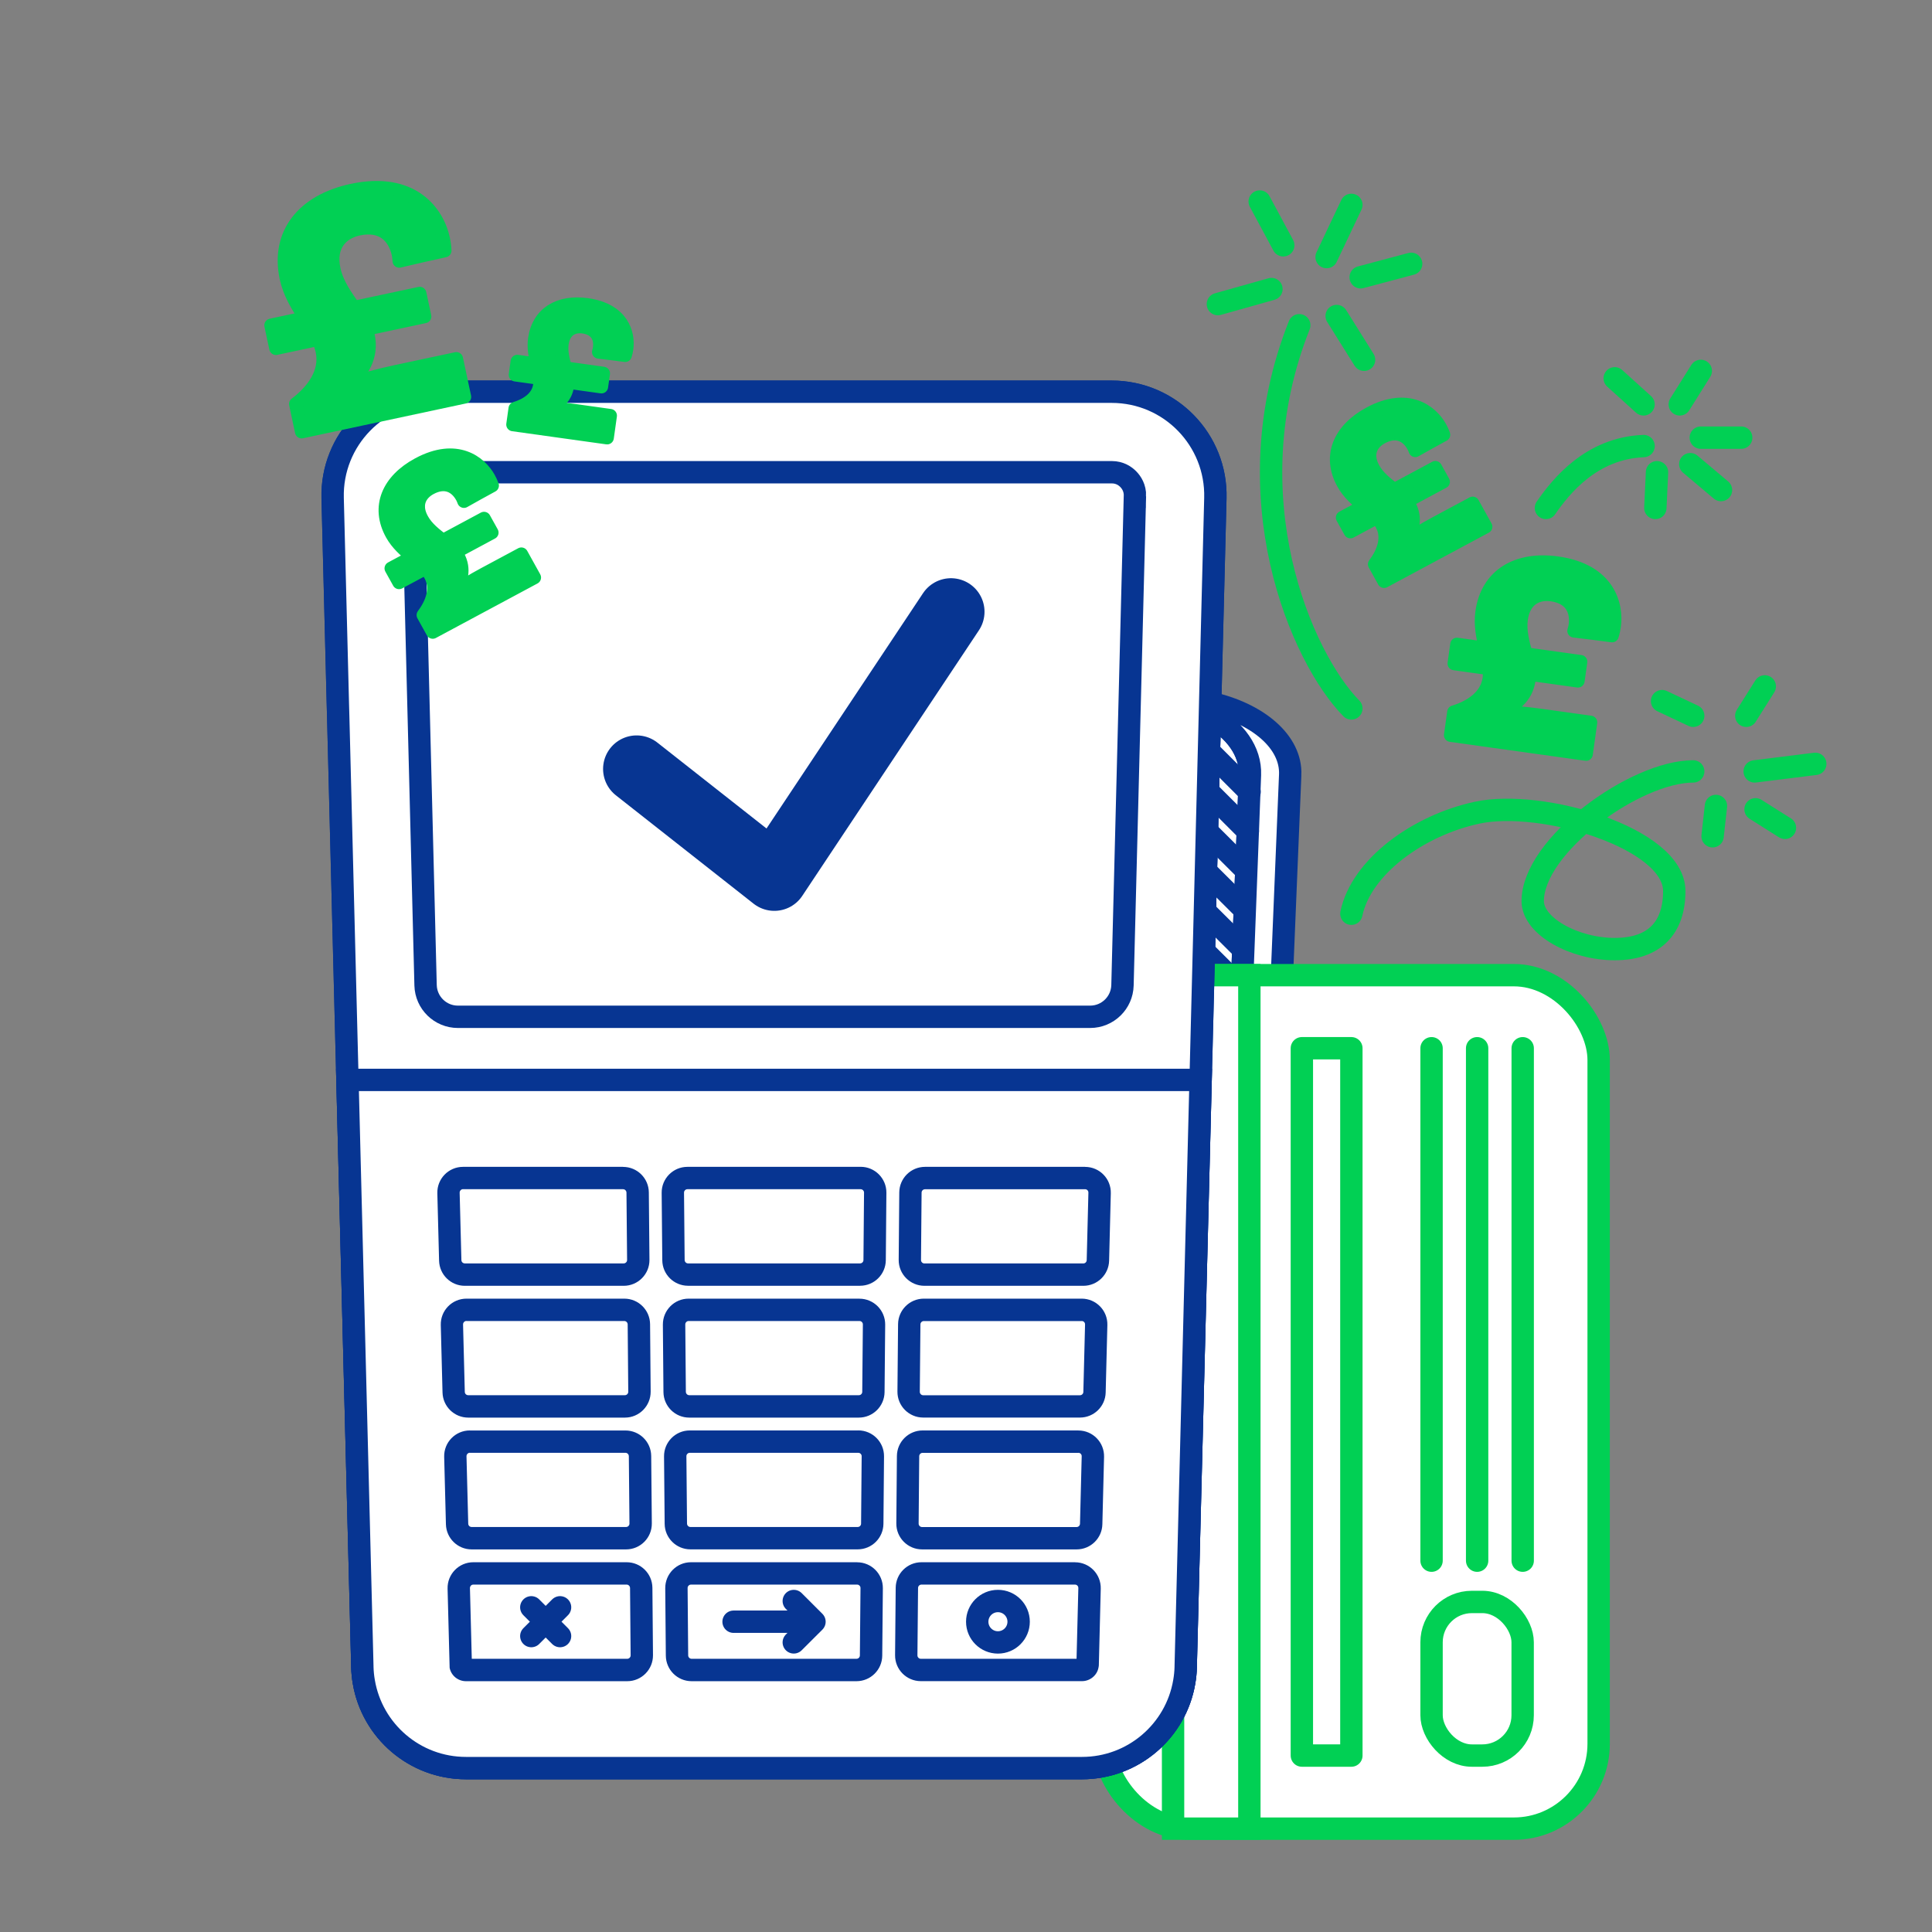 <svg xmlns="http://www.w3.org/2000/svg" id="Layer_1" viewBox="0 0 432 432"><rect x="0" y="0" width="432" height="432" fill="#808080" stroke="none"/><defs><style>.cls-1{fill-rule:evenodd;}.cls-1,.cls-2,.cls-3,.cls-4,.cls-5,.cls-6,.cls-7,.cls-8{stroke-linecap:round;}.cls-1,.cls-2,.cls-3,.cls-4,.cls-6,.cls-8{stroke-width:5px;}.cls-1,.cls-3,.cls-6,.cls-7{stroke:#073592;}.cls-1,.cls-3,.cls-7,.cls-8{fill:none;}.cls-1,.cls-4,.cls-5,.cls-7{stroke-linejoin:round;}.cls-2,.cls-3,.cls-6,.cls-8{stroke-miterlimit:10;}.cls-2,.cls-9,.cls-4,.cls-6{fill:#fff;}.cls-2,.cls-4,.cls-5,.cls-8{stroke:#01d054;}.cls-5{fill:#01d054;stroke-width:3px;}.cls-7{stroke-width:15px;}.cls-10{fill:#073592;}</style></defs><path class="cls-6" d="M279.49,173.27l-7.15,188.02c-.18,4.4-2.9,8.38-7.21,11.29l5.4-212.53c5.64,3.15,9.16,7.92,8.96,13.22Z"></path><path class="cls-6" d="M288.49,173.27l-7.75,188.02c-.28,6.59-6.75,12.22-15.94,14.77.19-1.08.3-2.18.33-3.31v-.17c4.31-2.91,7.03-6.89,7.21-11.29l7.15-188.02c.2-5.3-3.32-10.07-8.96-13.22l.07-2.9c10.66,2.38,18.2,8.74,17.89,16.12Z"></path><line class="cls-6" x1="270.22" y1="167.89" x2="279.41" y2="177.08"></line><line class="cls-6" x1="270" y1="176.83" x2="279.02" y2="185.84"></line><line class="cls-6" x1="269.77" y1="185.77" x2="278.63" y2="194.61"></line><line class="cls-6" x1="269.55" y1="194.71" x2="278.24" y2="203.37"></line><line class="cls-6" x1="269.33" y1="203.64" x2="277.85" y2="212.13"></line><line class="cls-6" x1="269.11" y1="212.58" x2="277.46" y2="220.89"></line><line class="cls-6" x1="268.89" y1="221.52" x2="277.08" y2="229.66"></line><line class="cls-6" x1="268.67" y1="230.46" x2="276.69" y2="238.42"></line><line class="cls-6" x1="268.44" y1="239.4" x2="276.3" y2="247.18"></line><line class="cls-6" x1="268.22" y1="248.34" x2="275.91" y2="255.94"></line><line class="cls-6" x1="268" y1="257.28" x2="275.52" y2="264.71"></line><line class="cls-6" x1="267.78" y1="266.22" x2="275.13" y2="273.47"></line><line class="cls-6" x1="267.56" y1="275.15" x2="274.74" y2="282.23"></line><line class="cls-6" x1="267.34" y1="284.09" x2="274.35" y2="290.99"></line><line class="cls-6" x1="267.12" y1="293.03" x2="273.96" y2="299.76"></line><line class="cls-6" x1="266.89" y1="301.97" x2="273.57" y2="308.52"></line><line class="cls-6" x1="266.67" y1="310.91" x2="273.19" y2="317.28"></line><line class="cls-6" x1="266.45" y1="319.85" x2="272.8" y2="326.04"></line><line class="cls-6" x1="266.23" y1="328.79" x2="272.41" y2="334.8"></line><line class="cls-6" x1="266.01" y1="337.73" x2="272.02" y2="343.57"></line><line class="cls-6" x1="265.79" y1="346.66" x2="271.63" y2="352.33"></line><line class="cls-6" x1="265.56" y1="355.6" x2="271.24" y2="361.09"></line><rect class="cls-2" x="246.88" y="218.05" width="110.58" height="190.84" rx="18.96" ry="18.96"></rect><rect class="cls-2" x="262.3" y="218.05" width="17.06" height="190.84"></rect><rect class="cls-4" x="291.1" y="234.39" width="11.07" height="158.16"></rect><rect class="cls-2" x="320.1" y="358.2" width="20.37" height="34.35" rx="9.02" ry="9.02"></rect><line class="cls-2" x1="320.1" y1="348.97" x2="320.1" y2="234.39"></line><line class="cls-2" x1="330.29" y1="348.97" x2="330.29" y2="234.39"></line><line class="cls-2" x1="340.48" y1="348.97" x2="340.48" y2="234.39"></line><path class="cls-6" d="M271.76,111.37l-1.16,45.78-.07,2.9-5.4,212.53v.17c-.03,1.13-.14,2.23-.33,3.31-1.85,10.98-11.41,19.29-22.86,19.29H104.2c-11.45,0-21-8.31-22.85-19.29-.19-1.08-.3-2.18-.33-3.31v-.17l-5.4-212.53-.08-2.89-1.16-45.79c-.33-13.03,10.15-23.78,23.19-23.78h151.01c13.04,0,23.51,10.75,23.18,23.78Z"></path><path class="cls-6" d="M271.76,111.37l-1.16,45.78-.07,2.9-5.4,212.53v.17c-.03,1.13-.14,2.23-.33,3.31-1.85,10.98-11.41,19.29-22.86,19.29H104.2c-11.45,0-21-8.31-22.85-19.29-.19-1.08-.3-2.18-.33-3.31v-.17l-5.4-212.53-.08-2.89-1.16-45.79c-.33-13.03,10.15-23.78,23.19-23.78h151.01c13.04,0,23.51,10.75,23.18,23.78Z"></path><path class="cls-6" d="M253.77,110.92l-2.78,109.39c-.1,3.92-3.31,7.05-7.23,7.05H102.39c-3.92,0-7.13-3.13-7.23-7.05l-2.77-109.39c-.05-1.81.77-3.04,1.47-3.76.7-.71,1.91-1.57,3.72-1.57h151.01c1.81,0,3.02.86,3.71,1.57.7.72,1.52,1.95,1.48,3.76Z"></path><line class="cls-6" x1="77.69" y1="241.48" x2="268.46" y2="241.48"></line><path class="cls-6" d="M268.46,241.47l-3.33,131.11v.17c-.03,1.13-.14,2.23-.33,3.31-1.85,10.98-11.41,19.29-22.86,19.29H104.2c-11.45,0-21-8.31-22.85-19.29-.19-1.08-.3-2.18-.33-3.31v-.17l-3.33-131.11h190.77Z"></path><path class="cls-9" d="M205.91,373.41c-.88,0-1.7-.34-2.31-.96-.62-.62-.95-1.45-.94-2.32l.14-15.08c.02-1.78,1.48-3.23,3.26-3.23h34.33c.89,0,1.71.35,2.33.98s.95,1.47.92,2.36l-.43,17.07-.04.22c-.09.52-.63.96-1.22.96h-36.04ZM154.65,373.41c-1.78,0-3.24-1.45-3.26-3.23l-.13-15.08c0-.88.33-1.7.94-2.32.62-.62,1.44-.96,2.31-.96h37.14c.88,0,1.7.34,2.31.96.62.62.95,1.45.94,2.32l-.14,15.08c-.02,1.78-1.48,3.23-3.26,3.23h-36.87ZM104.2,373.41c-.55,0-1.01-.33-1.17-.82l-.45-17.43c-.02-.89.3-1.72.92-2.36.62-.63,1.45-.98,2.33-.98h34.28c1.78,0,3.24,1.45,3.26,3.23l.13,15.08c0,.88-.33,1.7-.94,2.32-.62.62-1.44.96-2.31.96h-36.05ZM206.17,343.94c-.88,0-1.7-.34-2.31-.96-.62-.62-.95-1.45-.94-2.32l.13-15.08c.02-1.78,1.48-3.23,3.26-3.23h34.81c.89,0,1.71.35,2.33.98s.95,1.47.92,2.36l-.38,15.08c-.04,1.78-1.48,3.17-3.26,3.17h-34.56ZM154.38,343.94c-1.78,0-3.24-1.45-3.26-3.23l-.14-15.08c0-.88.33-1.7.94-2.32.62-.62,1.44-.96,2.31-.96h37.67c.88,0,1.7.34,2.31.96.62.62.95,1.45.94,2.32l-.13,15.08c-.02,1.78-1.48,3.23-3.26,3.23h-37.4ZM105.46,343.94c-1.78,0-3.21-1.39-3.26-3.17l-.39-15.08c-.02-.89.3-1.72.92-2.36s1.45-.98,2.33-.98h34.78c1.78,0,3.24,1.45,3.26,3.23l.14,15.08c0,.88-.33,1.7-.94,2.32-.62.62-1.44.96-2.31.96h-34.53ZM206.44,314.47c-.88,0-1.7-.34-2.31-.96-.62-.62-.95-1.45-.94-2.32l.14-15.08c.02-1.78,1.48-3.23,3.26-3.23h35.3c.89,0,1.71.35,2.33.98s.95,1.47.92,2.36l-.38,15.08c-.04,1.78-1.48,3.17-3.26,3.17h-35.05ZM154.12,314.47c-1.78,0-3.24-1.45-3.26-3.23l-.13-15.08c0-.88.33-1.7.94-2.32.62-.62,1.44-.96,2.31-.96h38.2c.88,0,1.7.34,2.31.96.62.62.95,1.45.94,2.32l-.14,15.08c-.02,1.78-1.48,3.23-3.26,3.23h-37.92ZM104.7,314.47c-1.78,0-3.21-1.39-3.26-3.17l-.39-15.08c-.02-.89.3-1.72.92-2.36.62-.63,1.45-.98,2.33-.98h35.28c1.78,0,3.24,1.45,3.26,3.23l.13,15.08c0,.88-.33,1.7-.94,2.32-.62.62-1.44.96-2.31.96h-35.03ZM206.7,285c-.88,0-1.7-.34-2.31-.96-.62-.62-.95-1.45-.94-2.32l.13-15.08c.02-1.78,1.48-3.23,3.26-3.23h35.78c.89,0,1.71.35,2.33.98.62.63.95,1.47.92,2.36l-.38,15.08c-.04,1.78-1.48,3.17-3.26,3.17h-35.53ZM153.85,285c-1.78,0-3.24-1.45-3.26-3.23l-.14-15.07c0-.88.33-1.7.94-2.32.62-.62,1.44-.96,2.31-.96h38.73c.88,0,1.7.34,2.31.96s.95,1.45.94,2.32l-.13,15.08c-.02,1.78-1.48,3.23-3.26,3.23h-38.46ZM103.93,285c-1.78,0-3.21-1.39-3.26-3.17l-.39-15.08c-.02-.88.3-1.72.92-2.36s1.45-.98,2.33-.98h35.78c1.78,0,3.24,1.45,3.26,3.23l.14,15.08c0,.88-.33,1.7-.94,2.32-.62.62-1.44.96-2.31.96h-35.53Z"></path><path class="cls-10" d="M242.62,265.91c.26,0,.44.12.54.23.1.1.22.28.21.55l-.38,15.08c-.01.41-.34.74-.76.74h-35.53c-.26,0-.44-.12-.54-.22-.1-.1-.22-.28-.22-.54l.13-15.08c0-.41.34-.75.76-.75h35.78M192.44,265.91c.26,0,.44.12.54.22.1.1.22.28.22.54l-.13,15.08c0,.41-.34.75-.76.75h-38.46c-.41,0-.75-.34-.76-.75l-.14-15.08c0-.26.12-.44.22-.54.1-.1.28-.22.54-.22h38.73M139.32,265.91c.41,0,.75.34.76.75l.14,15.08c0,.26-.12.44-.22.54-.1.1-.28.22-.54.22h-35.53c-.41,0-.75-.32-.76-.74l-.39-15.08c0-.26.11-.44.21-.55.1-.1.28-.23.54-.23h35.78M104.31,295.38h35.28c.41,0,.75.34.76.75l.13,15.08c0,.26-.12.44-.22.54-.1.1-.28.22-.54.22h-35.03c-.41,0-.75-.32-.76-.74l-.39-15.08c0-.26.11-.44.21-.55.1-.1.28-.23.54-.23M241.87,295.38c.26,0,.44.12.54.23.1.1.22.28.21.55l-.38,15.08c-.01.41-.34.74-.76.74h-35.05c-.26,0-.44-.12-.54-.22-.1-.1-.22-.28-.22-.54l.14-15.08c0-.41.34-.75.76-.75h35.3M192.18,295.38c.26,0,.44.12.54.22s.22.28.22.54l-.14,15.08c0,.41-.34.75-.76.75h-37.92c-.41,0-.75-.34-.76-.75l-.13-15.08c0-.26.12-.44.22-.54.1-.1.28-.22.54-.22h38.2M105.07,324.85h34.78c.41,0,.75.34.76.75l.14,15.08c0,.26-.12.44-.22.54-.1.1-.28.22-.54.22h-34.53c-.41,0-.75-.32-.76-.74l-.39-15.08c0-.26.11-.44.21-.55.1-.1.28-.23.54-.23M241.12,324.85c.26,0,.44.12.54.23.1.1.22.28.21.55l-.38,15.08c-.01.41-.34.74-.76.74h-34.56c-.26,0-.44-.12-.54-.22-.1-.1-.22-.28-.22-.54l.13-15.08c0-.41.34-.75.76-.75h34.81M191.91,324.85c.26,0,.44.12.54.22.1.1.22.28.22.54l-.13,15.08c0,.41-.34.75-.76.75h-37.4c-.41,0-.75-.34-.76-.75l-.14-15.08c0-.26.12-.44.22-.54.1-.1.28-.22.54-.22h37.67M105.84,354.32h34.28c.41,0,.75.34.76.75l.13,15.08c0,.26-.12.44-.22.54-.1.1-.28.22-.54.22h-34.76l-.41-15.81c0-.26.11-.44.21-.55s.28-.23.54-.23h0M240.37,354.32c.26,0,.44.12.54.23.1.1.22.28.21.55l-.4,15.81h-34.82c-.26,0-.44-.12-.54-.22s-.22-.28-.22-.54l.14-15.08c0-.41.34-.75.76-.75h34.33M191.65,354.32c.26,0,.44.12.54.22s.22.28.22.54l-.14,15.08c0,.41-.34.75-.76.75h-36.87c-.41,0-.75-.34-.76-.75l-.13-15.08c0-.26.12-.44.22-.54.1-.1.28-.22.54-.22h37.14M242.62,260.91h-35.78c-3.16,0-5.73,2.55-5.76,5.71l-.13,15.08c-.03,3.2,2.56,5.81,5.76,5.81h35.53c3.12,0,5.68-2.49,5.76-5.61l.38-15.08c.08-3.24-2.52-5.9-5.75-5.9h0ZM192.44,260.91h-38.73c-3.2,0-5.79,2.61-5.76,5.81l.14,15.08c.03,3.16,2.6,5.7,5.76,5.7h38.46c3.16,0,5.73-2.55,5.76-5.71l.13-15.08c.03-3.2-2.56-5.81-5.76-5.81h0ZM139.32,260.91h-35.78c-3.24,0-5.84,2.67-5.75,5.91l.39,15.08c.08,3.12,2.63,5.61,5.75,5.61h35.53c3.2,0,5.79-2.61,5.76-5.81l-.14-15.08c-.03-3.16-2.6-5.7-5.76-5.7h0ZM104.31,290.38c-3.24,0-5.84,2.67-5.75,5.91l.39,15.08c.08,3.12,2.63,5.61,5.75,5.61h35.03c3.2,0,5.78-2.61,5.76-5.81l-.13-15.08c-.03-3.16-2.6-5.71-5.76-5.71h-35.28ZM241.87,290.38h-35.3c-3.16,0-5.73,2.55-5.76,5.7l-.14,15.08c-.03,3.2,2.56,5.81,5.76,5.81h35.05c3.12,0,5.68-2.49,5.75-5.61l.38-15.08c.08-3.24-2.52-5.9-5.75-5.9h0ZM192.18,290.38h-38.2c-3.2,0-5.78,2.61-5.76,5.81l.13,15.08c.03,3.16,2.6,5.71,5.76,5.71h37.92c3.16,0,5.73-2.55,5.76-5.7l.14-15.08c.03-3.2-2.56-5.81-5.76-5.81h0ZM105.07,319.85c-3.24,0-5.84,2.67-5.75,5.91l.39,15.08c.08,3.12,2.63,5.61,5.75,5.61h34.53c3.2,0,5.79-2.61,5.76-5.81l-.14-15.08c-.03-3.16-2.6-5.7-5.76-5.7h-34.78ZM241.12,319.85h-34.81c-3.16,0-5.73,2.55-5.76,5.71l-.13,15.08c-.03,3.2,2.56,5.81,5.76,5.81h34.56c3.12,0,5.68-2.49,5.75-5.61l.38-15.08c.08-3.24-2.52-5.9-5.75-5.9h0ZM191.91,319.85h-37.67c-3.2,0-5.79,2.61-5.76,5.81l.14,15.08c.03,3.16,2.6,5.7,5.76,5.7h37.4c3.16,0,5.73-2.55,5.76-5.71l.13-15.08c.03-3.2-2.56-5.81-5.76-5.81h0ZM105.84,349.32c-3.24,0-5.84,2.67-5.76,5.91l.46,17.7c.34,1.74,1.87,2.99,3.66,2.99h36.05c3.2,0,5.78-2.61,5.76-5.81l-.13-15.08c-.03-3.16-2.6-5.71-5.76-5.71h-34.28ZM240.37,349.32h-34.33c-3.16,0-5.73,2.55-5.76,5.7l-.14,15.08c-.03,3.2,2.56,5.81,5.76,5.81h36.04c1.81,0,3.39-1.32,3.69-3.06l.03-.16c.02-.11.03-.22.04-.29l.43-17.17c.08-3.24-2.52-5.9-5.75-5.9h0ZM191.65,349.32h-37.14c-3.2,0-5.78,2.61-5.76,5.81l.13,15.08c.03,3.16,2.6,5.71,5.76,5.71h36.87c3.16,0,5.73-2.55,5.76-5.7l.14-15.08c.03-3.2-2.56-5.81-5.76-5.81h0Z"></path><line class="cls-3" x1="164.03" y1="362.62" x2="177.49" y2="362.62"></line><polyline class="cls-1" points="177.49 357.99 182.12 362.62 177.49 367.24"></polyline><line class="cls-3" x1="118.8" y1="359.4" x2="125.23" y2="365.83"></line><line class="cls-3" x1="125.23" y1="359.4" x2="118.8" y2="365.83"></line><circle class="cls-6" cx="223.14" cy="362.62" r="4.63"></circle><polyline class="cls-7" points="142.35 171.94 173.14 196.17 212.64 136.79"></polyline><path class="cls-5" d="M68.29,71.1c-1.74-2.65-3.53-5.5-4.27-8.95-2.14-10,3.9-17.25,14.67-19.56,13.73-2.93,19.2,5.1,20.42,10.8.18.85.34,1.92.34,2.65-3.38.72-6.74,1.52-10.18,2.32-.02-.44-.09-1.09-.18-1.51-.83-3.87-3.59-6.82-8.94-5.67-3.73.8-6.65,3.7-5.5,9.05.69,3.24,2.68,5.98,4.48,8.54l14.72-3.14,1.1,5.14-13.1,2.8c.18.48.35.96.44,1.38,1.08,5.07-1.67,8.38-3.79,10.53l.23.39c2.02-.87,5.64-1.87,9.86-2.77l13.45-2.87,1.82,8.52-36.41,7.78-1.32-6.2c3.68-2.77,6.98-6.94,5.93-11.87-.18-.85-.52-1.73-.92-2.6l-9.44,2.02-1.1-5.14,7.68-1.64Z"></path><path class="cls-5" d="M120.11,81.43c-.42-1.76-.82-3.64-.54-5.64.81-5.78,5.46-8.5,11.7-7.63,7.94,1.11,9.31,6.49,8.85,9.79-.07.49-.19,1.09-.33,1.49-1.96-.27-3.92-.5-5.92-.74.08-.24.17-.6.2-.84.31-2.24-.6-4.36-3.69-4.79-2.16-.3-4.29.69-4.72,3.78-.26,1.87.27,3.73.73,5.46l8.51,1.19-.42,2.97-7.58-1.06c0,.29,0,.58-.03.83-.41,2.93-2.53,4.17-4.09,4.91l.05.26c1.26-.07,3.39.1,5.84.44l7.78,1.09-.69,4.93-21.06-2.94.5-3.58c2.52-.77,5.11-2.36,5.5-5.21.07-.49.06-1.03.01-1.58l-5.46-.76.42-2.97,4.44.62Z"></path><path class="cls-5" d="M332.17,144.99c-.6-2.53-1.18-5.24-.78-8.11,1.16-8.32,7.86-12.22,16.82-10.97,11.42,1.59,13.39,9.33,12.73,14.08-.1.7-.28,1.57-.48,2.14-2.81-.39-5.63-.73-8.51-1.07.11-.34.24-.86.29-1.21.45-3.22-.86-6.27-5.31-6.89-3.1-.43-6.17.99-6.79,5.44-.38,2.69.39,5.37,1.05,7.85l12.24,1.71-.6,4.28-10.9-1.52c0,.42,0,.84-.05,1.19-.59,4.22-3.64,6-5.88,7.06l.07.37c1.81-.11,4.88.14,8.39.63l11.19,1.56-.99,7.09-30.29-4.23.72-5.16c3.62-1.11,7.34-3.39,7.91-7.49.1-.7.09-1.48.02-2.27l-7.85-1.1.6-4.28,6.38.89Z"></path><path class="cls-5" d="M92.27,124.5c-1.69-1.39-3.44-2.92-4.62-5.03-3.41-6.13-.82-12.06,5.9-15.67,8.57-4.6,13.81-.4,15.75,3.1.29.52.6,1.19.76,1.67-2.11,1.13-4.19,2.31-6.32,3.5-.1-.28-.27-.69-.42-.95-1.32-2.38-3.74-3.77-7.08-1.97-2.33,1.25-3.7,3.72-1.87,7,1.1,1.99,2.97,3.4,4.68,4.72l9.18-4.93,1.75,3.15-8.17,4.39c.21.28.42.56.57.82,1.73,3.11.55,5.82-.44,7.64l.23.21c1.17-.97,3.39-2.32,6.02-3.74l8.39-4.5,2.9,5.23-22.72,12.19-2.11-3.8c1.9-2.53,3.28-5.91,1.6-8.93-.29-.52-.69-1.03-1.13-1.52l-5.89,3.16-1.75-3.15,4.79-2.57Z"></path><path class="cls-5" d="M304.99,113.14c-1.69-1.39-3.44-2.92-4.62-5.03-3.41-6.13-.82-12.06,5.9-15.67,8.57-4.6,13.81-.4,15.75,3.1.29.52.6,1.19.76,1.67-2.11,1.13-4.19,2.31-6.32,3.5-.1-.28-.27-.69-.42-.95-1.32-2.38-3.74-3.77-7.08-1.97-2.33,1.25-3.7,3.72-1.87,7,1.1,1.99,2.97,3.4,4.68,4.72l9.18-4.93,1.75,3.15-8.17,4.39c.21.28.42.56.57.82,1.73,3.11.55,5.82-.44,7.64l.23.21c1.17-.97,3.39-2.32,6.02-3.74l8.39-4.5,2.9,5.23-22.72,12.19-2.11-3.8c1.9-2.53,3.28-5.91,1.6-8.93-.29-.52-.69-1.03-1.13-1.52l-5.89,3.16-1.75-3.15,4.79-2.57Z"></path><path class="cls-8" d="M302.17,204.31c2.18-10.45,14.87-19.74,28.12-22.59,14.43-3.11,44.08,5.65,44.08,17.51,0,8.14-4.33,12.99-13.32,12.99s-18.33-5.08-18.33-10.73c0-12.42,22.9-29,35.89-29"></path><line class="cls-8" x1="392.35" y1="172.49" x2="405.9" y2="170.8"></line><line class="cls-8" x1="390.47" y1="160.05" x2="394.61" y2="153.48"></line><line class="cls-8" x1="378.61" y1="160.05" x2="371.64" y2="156.77"></line><line class="cls-8" x1="383.69" y1="180.21" x2="382.94" y2="186.99"></line><line class="cls-8" x1="392.54" y1="180.96" x2="399.12" y2="185.11"></line><path class="cls-8" d="M302.17,158.41c-11.07-11.26-26.9-47.28-11.65-85.68"></path><line class="cls-8" x1="296.63" y1="57.48" x2="302.17" y2="45.81"></line><line class="cls-8" x1="286.94" y1="54.85" x2="281.67" y2="45.06"></line><line class="cls-8" x1="284.3" y1="64.63" x2="272.32" y2="68"></line><line class="cls-8" x1="298.88" y1="70.66" x2="305.01" y2="80.45"></line><line class="cls-8" x1="304.25" y1="62" x2="315.54" y2="58.99"></line><path class="cls-8" d="M345.67,113.58c3.39-4.89,10.16-13.37,21.84-13.84"></path><line class="cls-8" x1="380.3" y1="97.86" x2="389.34" y2="97.86"></line><line class="cls-8" x1="375.6" y1="90.42" x2="380.3" y2="82.93"></line><line class="cls-8" x1="367.5" y1="90.42" x2="361.05" y2="84.59"></line><line class="cls-8" x1="370.51" y1="105.59" x2="370.14" y2="113.58"></line><line class="cls-8" x1="377.95" y1="103.79" x2="384.82" y2="109.58"></line></svg>